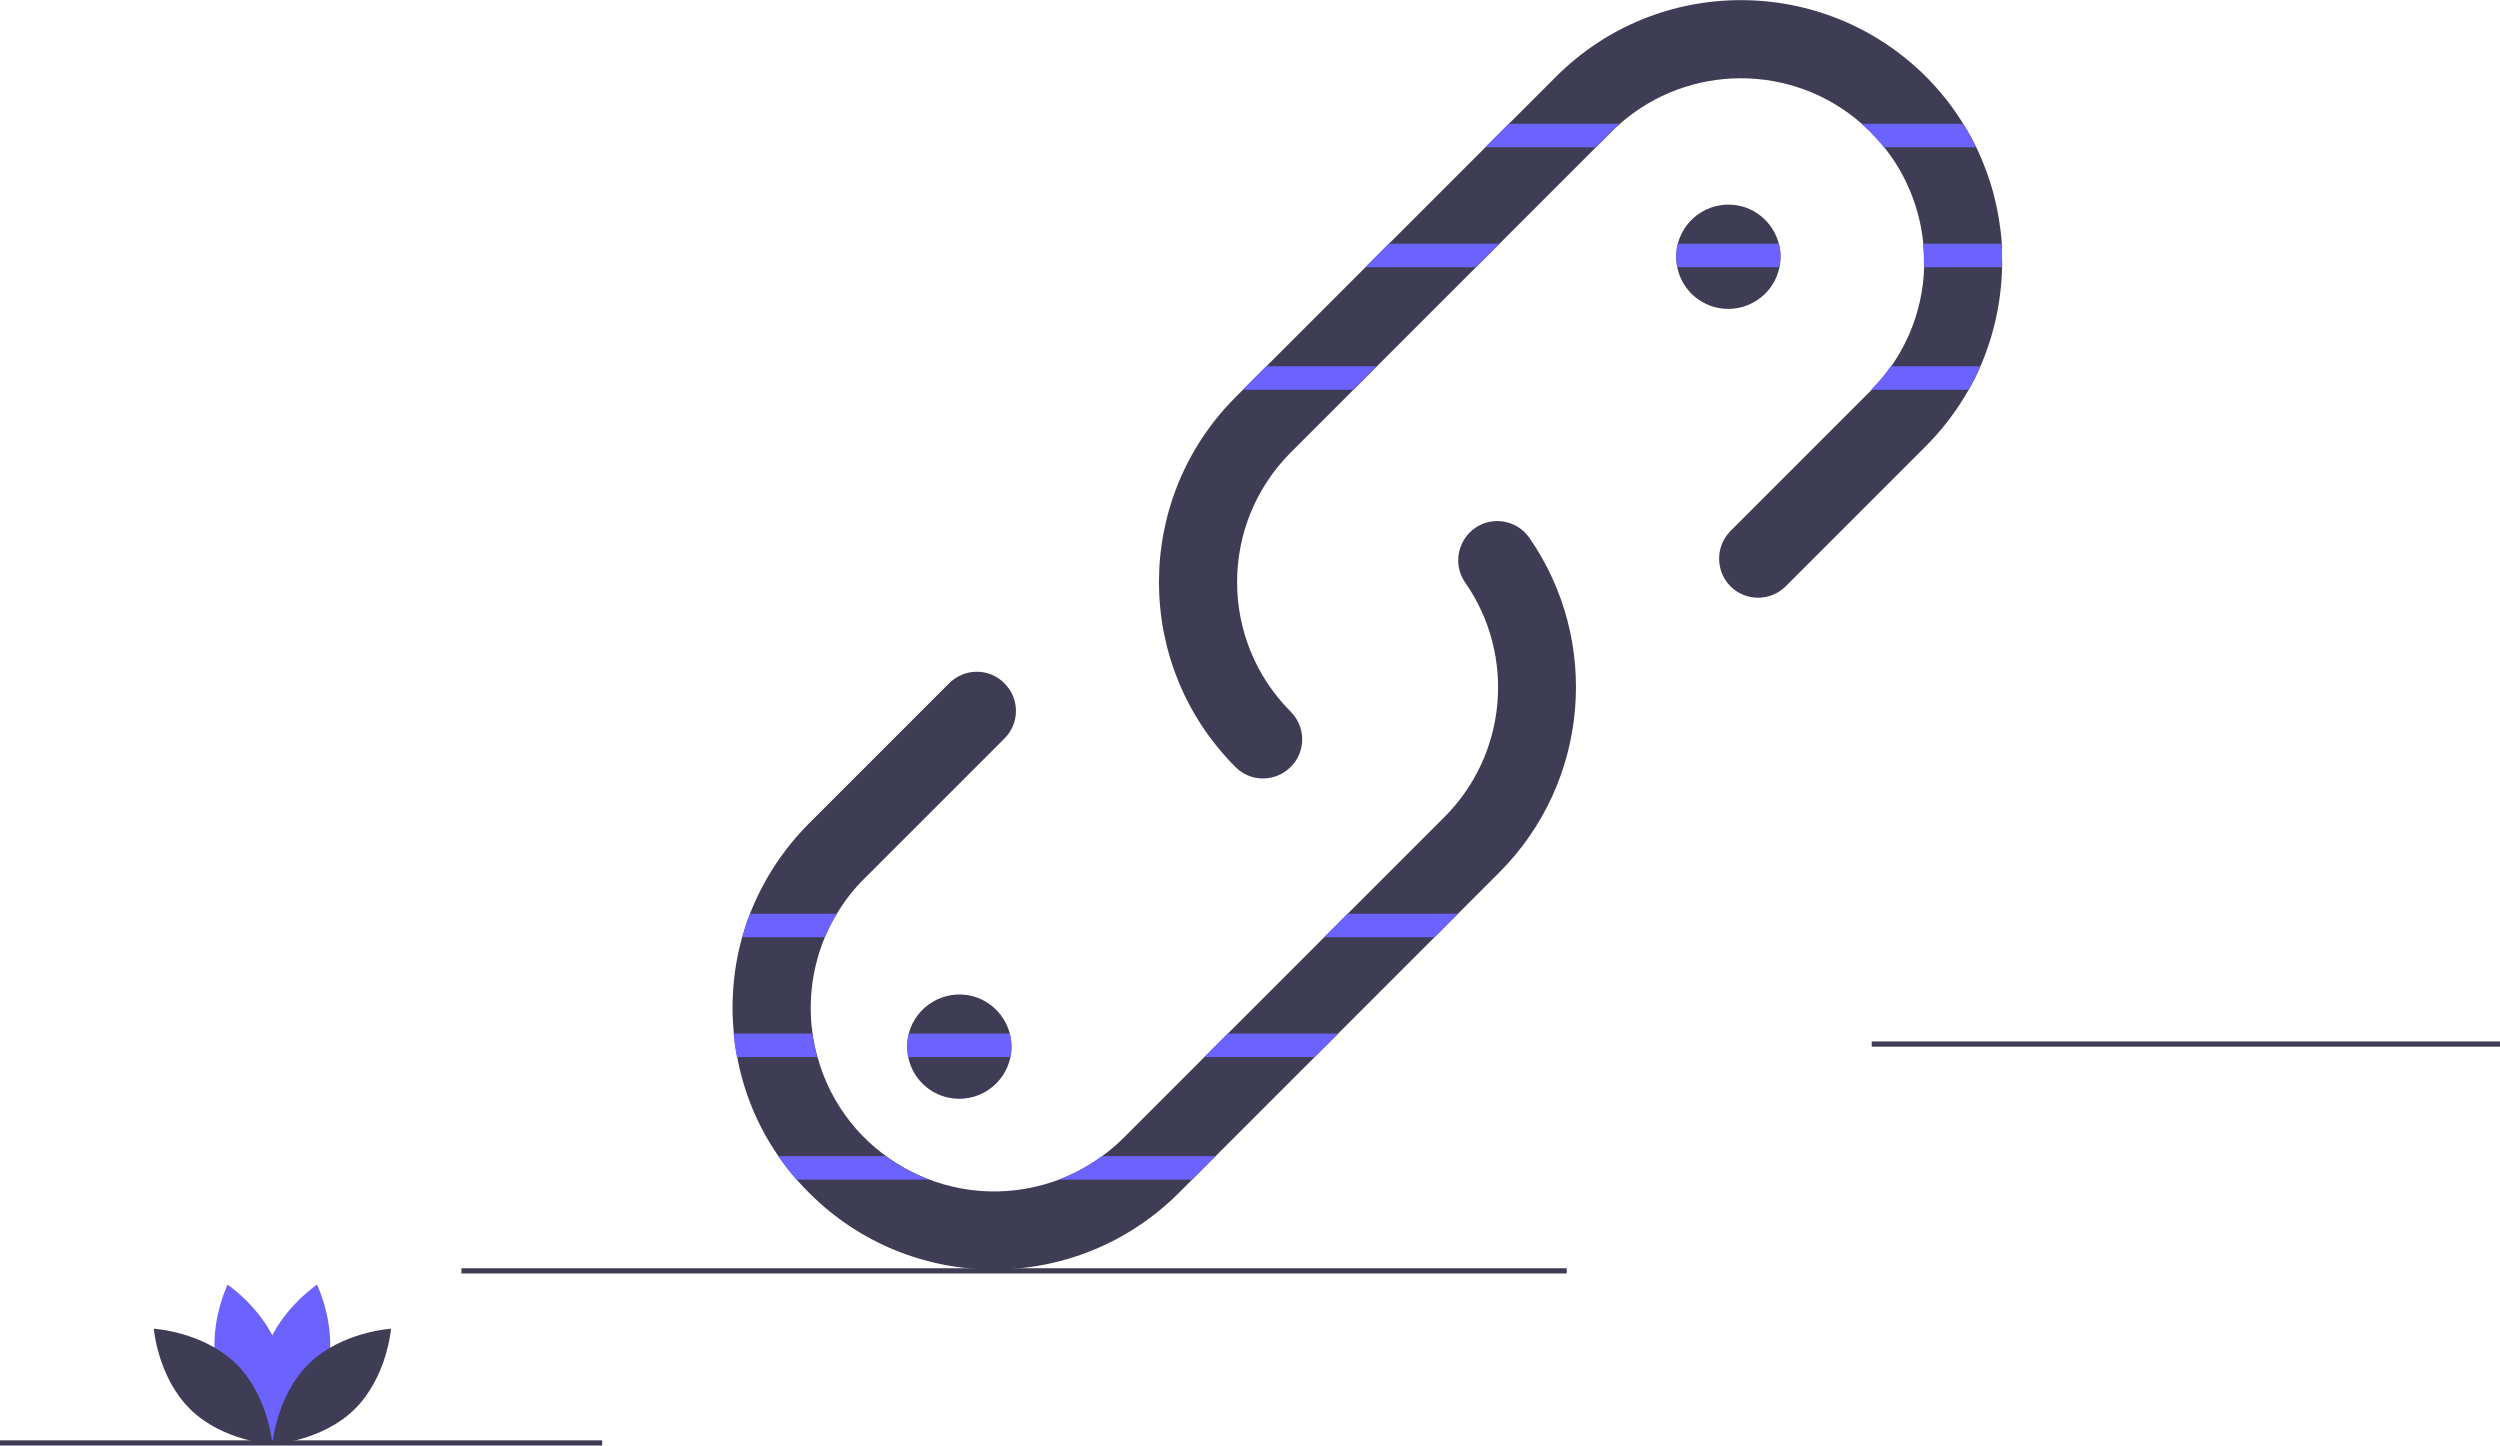 <?xml version="1.0" encoding="utf-8"?>
<!-- Generator: Adobe Illustrator 24.2.1, SVG Export Plug-In . SVG Version: 6.00 Build 0)  -->
<svg version="1.1" id="fdb0f8c4-3df2-405a-ba23-95c6aefe8bb3"
	 xmlns="http://www.w3.org/2000/svg" xmlns:xlink="http://www.w3.org/1999/xlink" x="0px" y="0px" viewBox="0 0 959 554.5"
	 style="enable-background:new 0 0 959 554.5;" xml:space="preserve">
<style type="text/css">
	.st0{fill:#3F3D56;}
	.st1{fill:#6C63FF;}
</style>
<rect x="718" y="399.5" class="st0" width="241" height="2"/>
<rect x="177" y="486.5" class="st0" width="424" height="2"/>
<path class="st0" d="M575.2,334.6l-123,123c-39.2,39.2-102.7,39.2-141.8,0c-1.7-1.7-3.3-3.4-4.8-5.1c-2.5-2.9-4.8-5.9-7-9
	c-7.9-11.4-13.3-24.4-15.8-38c-0.6-3-1-6-1.3-9c-0.3-3.2-0.5-6.5-0.5-9.8c0-9.2,1.2-18.4,3.7-27.2c0.9-3,1.8-6,3-9
	c5.1-13,12.8-24.8,22.7-34.7l53.7-53.7c5.9-5.9,15.4-5.9,21.2,0c5.9,5.9,5.9,15.3,0,21.2L331.6,337c-4.1,4-7.6,8.6-10.6,13.5
	c-6.6,10.9-10,23.5-10,36.2c0,3.3,0.2,6.5,0.7,9.8c0.4,3,1,6,1.9,9c10.3,37.4,49.1,59.3,86.5,49c11.7-3.2,22.4-9.5,31-18.1
	l30.9-30.9l55-55l37.1-37.1c24.1-24.1,27.4-62.1,7.9-90c-4.7-6.8-2.9-16.2,3.9-20.9c6.7-4.6,15.9-3,20.7,3.7
	C614.3,246.1,609.5,300.2,575.2,334.6z"/>
<path class="st0" d="M768,100.3c0,0.7,0,1.5,0,2.2c-0.3,13.1-3.1,26-8.3,38c-1.3,3.1-2.8,6.1-4.5,9c-4.5,7.9-10,15.2-16.5,21.7
	L685,224.9c-5.9,5.9-15.4,5.8-21.2,0c-5.8-5.9-5.8-15.3,0-21.2l53.7-53.7c0.2-0.2,0.3-0.3,0.5-0.5c12.4-12.6,19.6-29.4,20.1-47
	c0-0.7,0-1.5,0-2.2c0-2.3-0.1-4.5-0.3-6.8c-1.6-16.2-8.7-31.4-20.3-42.9c-1.1-1.1-2.2-2.1-3.3-3.1c-26.5-23.3-66.3-23.3-92.8,0
	c-1.1,1-2.2,2-3.3,3.1l-123,123c-27.4,27.5-27.4,71.9,0,99.4c5.9,5.9,5.9,15.4,0,21.2c-5.9,5.9-15.4,5.9-21.2,0l0,0
	c-39.1-39.2-39.1-102.6,0-141.8l123-123c39.2-39.2,102.8-39.1,142,0.1c5.4,5.4,10.2,11.5,14.2,18c1.8,2.9,3.5,5.9,5,9
	c5.6,11.6,8.9,24.1,9.8,37C767.9,95.8,768,98,768,100.3z"/>
<path class="st1" d="M125.3,526.7c-4.6,16.9-20.3,27.4-20.3,27.4s-8.3-17-3.7-33.9s20.3-27.4,20.3-27.4S129.9,509.7,125.3,526.7z"/>
<path class="st1" d="M83.6,526.7c4.6,16.9,20.3,27.4,20.3,27.4s8.3-17,3.7-33.9s-20.3-27.4-20.3-27.4S79.1,509.7,83.6,526.7z"/>
<path class="st0" d="M90.4,523c12.6,12.2,14.1,31,14.1,31s-18.8-1-31.4-13.3s-14.1-31-14.1-31S77.8,510.8,90.4,523z"/>
<path class="st0" d="M118.6,523c-12.6,12.2-14.1,31-14.1,31s18.8-1,31.4-13.3s14.1-31,14.1-31S131.2,510.8,118.6,523z"/>
<path class="st0" d="M683,98.5c0,1.3-0.1,2.7-0.4,4c-2.2,10.8-12.8,17.8-23.6,15.6c-7.9-1.6-14-7.7-15.6-15.6c-0.6-3-0.5-6.1,0.2-9
	c2.8-10.7,13.7-17.1,24.4-14.4C676.8,81.4,683,89.4,683,98.5L683,98.5z"/>
<path class="st0" d="M388,401.5c0,1.3-0.1,2.7-0.4,4c-2.2,10.8-12.8,17.8-23.6,15.6c-7.9-1.6-14-7.7-15.6-15.6c-0.6-3-0.5-6.1,0.2-9
	c2.8-10.7,13.7-17.1,24.4-14.4C381.8,384.4,388,392.4,388,401.5z"/>
<rect y="552.5" class="st0" width="231" height="2"/>
<path class="st1" d="M578.7,47.5h42.6c-1.1,1-2.2,2-3.3,3.1l-5.9,5.9h-42.4L578.7,47.5z"/>
<path class="st1" d="M758,56.5h-35.3c-1.7-2.1-3.4-4-5.3-5.9c-1.1-1.1-2.2-2.1-3.3-3.1H753C754.8,50.4,756.5,53.4,758,56.5z"/>
<polygon class="st1" points="532.7,93.5 575.1,93.5 566.1,102.5 523.7,102.5 "/>
<path class="st1" d="M682.4,93.5c0.8,2.9,0.8,6,0.2,9h-39.2c-0.6-3-0.5-6.1,0.2-9H682.4z"/>
<path class="st1" d="M768,100.3c0,0.7,0,1.5,0,2.2h-30c0-0.7,0-1.5,0-2.2c0-2.3-0.1-4.5-0.3-6.8h30.1C767.9,95.8,768,98,768,100.3z"
	/>
<polygon class="st1" points="485.7,140.5 528.1,140.5 519.1,149.5 476.7,149.5 "/>
<path class="st1" d="M759.6,140.5c-1.3,3.1-2.8,6.1-4.5,9h-37.3c2.7-2.8,5.3-5.8,7.5-9H759.6z"/>
<path class="st1" d="M321,350.5c-1.7,2.9-3.3,5.9-4.6,9h-31.7c0.9-3,1.8-6,3-9H321z"/>
<polygon class="st1" points="559.3,350.5 550.3,359.5 507.9,359.5 516.9,350.5 "/>
<path class="st1" d="M313.5,405.5h-30.8c-0.6-3-1-6-1.3-9h30.2C312.1,399.5,312.7,402.5,313.5,405.5z"/>
<path class="st1" d="M388,401.5c0,1.3-0.1,2.7-0.4,4h-39.2c-0.6-3-0.5-6.1,0.2-9h38.7C387.8,398.1,388,399.8,388,401.5z"/>
<polygon class="st1" points="513.3,396.5 504.3,405.5 461.9,405.5 470.9,396.5 "/>
<path class="st1" d="M356.4,452.5h-50.9c-2.5-2.9-4.8-5.9-7-9h41.2C344.9,447.2,350.5,450.3,356.4,452.5z"/>
<path class="st1" d="M466.3,443.5l-9,9h-51.2c5.9-2.2,11.5-5.3,16.6-9H466.3z"/>
</svg>
